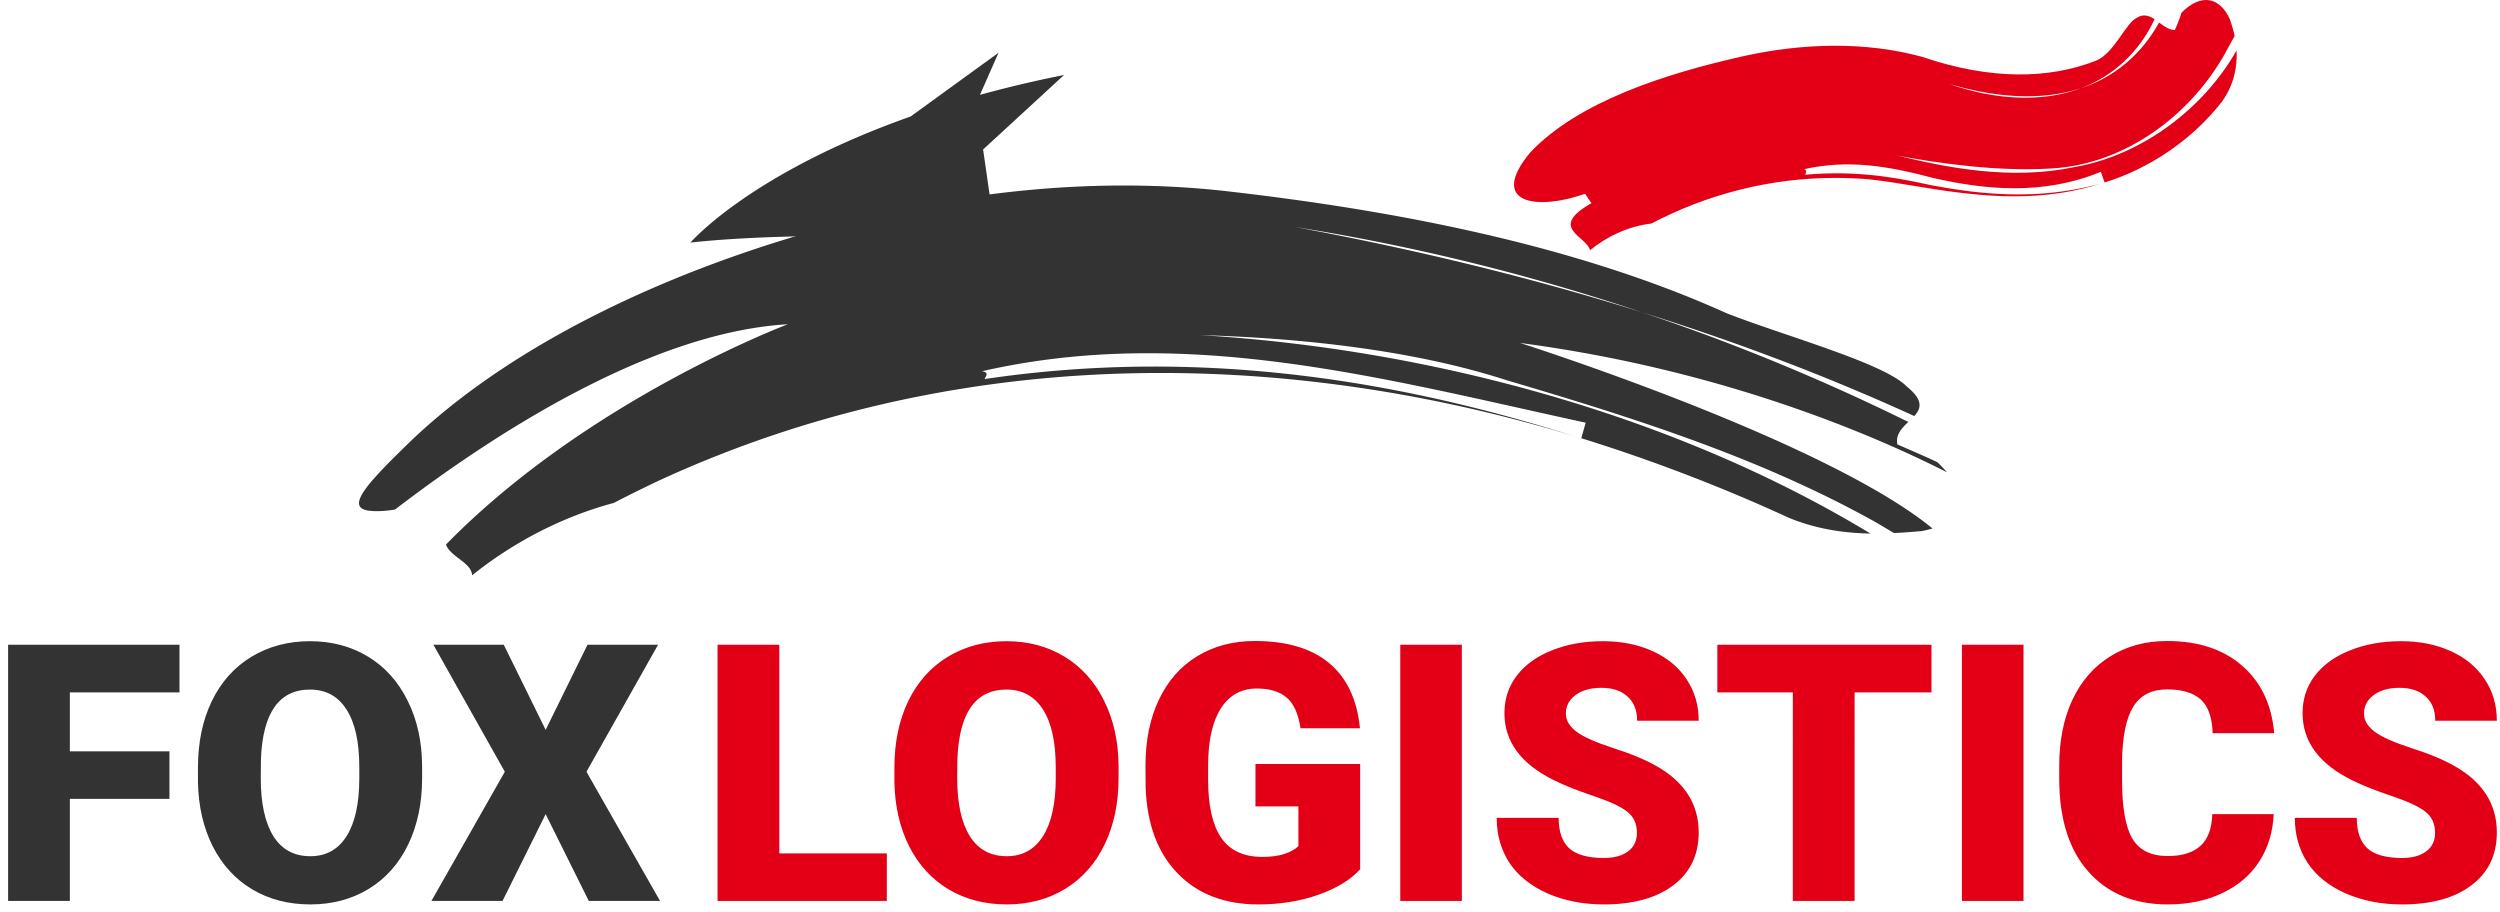 <svg viewBox="0 0 222 81" fill="none" xmlns="http://www.w3.org/2000/svg"><path fill-rule="evenodd" clip-rule="evenodd" d="M198.437 3.195l-.537.962c-3.005 5.82-9.056 10.488-15.859 10.81-4.558.279-9.883-.451-13.514-1.145 4.315 1.064 10.109 2.209 15.712 1.007 5.744-.989 11.349-5.014 14.367-10.35.081 1.362-.2 2.996-1.261 4.501-2.7 3.5-6.58 6.03-10.459 7.223l-.33-.947c-5.191 2.139-10.353 1.568-14.809.566-4.158-1.105-7.617-1.664-11.528-.805.279.113.13.331.085.498l-.053.006.053-.006c-.04.152-.004.244.461.232-.465.012-.501-.08-.461-.232 3.813-.328 7.066 0 11.179.93 4.509.85 9.47 1.36 14.961-.113-8.338 2.641-16.591-.279-21.482-.478-5.656-.324-11.301.735-16.552 3.127-.447.202-1.33.633-1.761.866-2.082.245-3.978 1.165-5.453 2.37-.345-1.283-3.756-1.974.122-4.174l-.565-.836c-4.268 1.516-8.629.892-4.891-3.644 4.267-4.543 12.058-7.043 19.101-8.61 5.167-1.119 10.64-1.284 15.692.086 6.122 2.09 11.313 1.98 15.47.351 1.616-.663 2.657-3.365 3.6-3.796.585-.385 1.095-.222 1.601.117-1.335 2.864-3.655 5.058-6.524 6.116-3.585 1.19-7.769.808-11.728-.379 3.83 1.36 8.13 1.738 11.728.379 2.901-.941 5.372-2.989 6.925-5.83.423.315.856.66 1.401.67.012.005.438-1.016.594-1.545 1.783-1.789 3.436-1.33 4.3.606.147.43.3.92.415 1.467z" fill="#E30016"/><path fill-rule="evenodd" clip-rule="evenodd" d="M172.887 41.938a12.92 12.92 0 00-.84-.889c-1.17-.563-3.56-1.575-3.556-1.584-.184-.86.391-1.446.969-1.996a189.49 189.49 0 00-23.622-9.727c-10.223-3.208-20.548-5.664-30.868-7.59a191.056 191.056 0 0130.868 7.59c8.18 2.56 16.283 5.609 24.147 9.202.607-.668.853-1.4-.689-2.642-2.011-2.08-11.08-4.546-16.04-6.516-13.501-6.086-29.616-9.146-44.633-10.842-10.966-1.193-22.206-.046-32.995 2.659-14.735 3.734-29.376 10.35-38.921 19.342-4.146 3.994-6.007 6.047-4.042 6.392.65.095 1.46.063 2.413-.09 8.45-6.477 22.557-15.745 34.88-16.452 0 0-17.74 6.669-30.351 19.557.348 1.082 2.271 1.593 2.316 2.736 3.587-2.879 7.924-5.184 12.597-6.432 1.044-.555 3.17-1.604 4.248-2.096 25.44-11.652 54.027-12.009 80.938-3.857-17.287-5.476-34.557-7.673-52.277-5.043.102-.248.447-.59-.222-.696 18.202-4.151 35.604.66 53.6 4.57l-.388 1.38a152.735 152.735 0 0118.464 7.08c2.569 1.049 5.034 1.342 7.218 1.389-17.225-10.436-38.861-16.374-59.527-17.624 8.725.246 18.806 1.282 27.215 4.006 12.032 3.547 22.857 7.07 32.8 12.622l1.596.947c.898-.038 1.725-.111 2.464-.173.331-.064.652-.14.958-.232-9.6-7.883-36.63-16.475-36.63-16.475 18.103 2.387 31.642 8.297 37.91 11.484z" fill="#333"/><path fill-rule="evenodd" clip-rule="evenodd" d="M94.49 6.658a107.468 107.468 0 00-7.47 1.763l1.653-3.742-7.81 5.667C66.615 15.37 61.31 21.542 61.31 21.542c9.668-1.083 27.117-.425 27.117-.425L87.3 13.272l7.189-6.614z" fill="#333"/><path d="M15.047 70.938H6.203V80H.72V57.25h15.219v4.234H6.203v5.235h8.844v4.219zM37.484 69.094c0 2.219-.411 4.182-1.234 5.89-.823 1.709-1.995 3.026-3.516 3.954-1.51.916-3.234 1.374-5.172 1.374-1.937 0-3.656-.442-5.156-1.328-1.5-.895-2.672-2.171-3.515-3.828-.834-1.656-1.271-3.557-1.313-5.703v-1.281c0-2.23.406-4.193 1.219-5.89.823-1.71 1.995-3.027 3.515-3.954 1.532-.927 3.271-1.39 5.22-1.39 1.926 0 3.645.458 5.155 1.374 1.51.917 2.683 2.224 3.516 3.922.844 1.688 1.271 3.625 1.281 5.813v1.047zm-5.578-.953c0-2.26-.38-3.974-1.14-5.141-.75-1.177-1.828-1.766-3.235-1.766-2.75 0-4.203 2.063-4.36 6.188l-.015 1.672c0 2.229.37 3.943 1.11 5.14.74 1.198 1.838 1.797 3.297 1.797 1.385 0 2.453-.588 3.203-1.765.75-1.178 1.13-2.87 1.14-5.079v-1.046zM48.453 64.813l3.719-7.563h6.266l-6.36 11.281L58.61 80h-6.328l-3.828-7.703L44.625 80h-6.313l6.516-11.469-6.344-11.281h6.25l3.72 7.563z" fill="#333"/><path d="M69.203 75.781h9.547V80H63.719V57.25h5.484v18.531zM99.328 69.094c0 2.219-.411 4.182-1.234 5.89-.823 1.709-1.995 3.026-3.516 3.954-1.51.916-3.234 1.374-5.172 1.374-1.937 0-3.656-.442-5.156-1.328-1.5-.895-2.672-2.171-3.516-3.828-.833-1.656-1.27-3.557-1.312-5.703v-1.281c0-2.23.406-4.193 1.219-5.89.822-1.71 1.994-3.027 3.515-3.954 1.531-.927 3.271-1.39 5.219-1.39 1.927 0 3.646.458 5.156 1.374 1.51.917 2.682 2.224 3.516 3.922.844 1.688 1.27 3.625 1.281 5.813v1.047zm-5.578-.953c0-2.26-.38-3.974-1.14-5.141-.75-1.177-1.829-1.766-3.235-1.766-2.75 0-4.203 2.063-4.36 6.188L85 69.094c0 2.229.37 3.943 1.11 5.14.739 1.198 1.838 1.797 3.296 1.797 1.386 0 2.453-.588 3.203-1.765.75-1.178 1.13-2.87 1.141-5.079v-1.046zM120.781 77.188c-.843.937-2.078 1.692-3.703 2.265-1.625.573-3.406.86-5.344.86-2.979 0-5.359-.912-7.14-2.735-1.782-1.823-2.735-4.36-2.86-7.61L101.719 68c0-2.24.396-4.193 1.187-5.86.792-1.676 1.922-2.963 3.391-3.859 1.479-.906 3.187-1.36 5.125-1.36 2.833 0 5.031.652 6.594 1.954 1.573 1.292 2.489 3.224 2.75 5.797h-5.282c-.187-1.271-.593-2.177-1.218-2.719-.625-.542-1.511-.812-2.657-.812-1.375 0-2.437.583-3.187 1.75-.75 1.166-1.13 2.833-1.141 5v1.375c0 2.27.386 3.979 1.157 5.125.781 1.135 2.005 1.703 3.671 1.703 1.427 0 2.49-.318 3.188-.953v-3.532h-3.813v-3.765h9.297v9.344zM129.812 80h-5.468V57.25h5.468V80zM145.359 73.953c0-.802-.286-1.427-.859-1.875-.562-.448-1.557-.911-2.984-1.39-1.427-.48-2.594-.943-3.5-1.391-2.948-1.448-4.422-3.438-4.422-5.969 0-1.26.364-2.37 1.094-3.328.739-.969 1.781-1.719 3.124-2.25 1.344-.542 2.855-.813 4.532-.813 1.635 0 3.099.292 4.39.876 1.302.583 2.313 1.416 3.032 2.5.718 1.072 1.078 2.302 1.078 3.687h-5.469c0-.927-.286-1.646-.859-2.156-.563-.51-1.328-.766-2.297-.766-.979 0-1.755.219-2.328.656-.563.427-.844.974-.844 1.641 0 .583.312 1.115.937 1.594.625.469 1.724.958 3.297 1.469 1.573.5 2.865 1.041 3.875 1.624 2.459 1.417 3.688 3.37 3.688 5.86 0 1.99-.75 3.552-2.25 4.687-1.5 1.136-3.558 1.704-6.172 1.704-1.844 0-3.516-.329-5.016-.985-1.489-.666-2.614-1.573-3.375-2.719-.75-1.156-1.125-2.484-1.125-3.984h5.5c0 1.219.313 2.12.938 2.703.635.573 1.661.86 3.078.86.906 0 1.62-.193 2.14-.579.532-.395.797-.947.797-1.656zM171.516 61.484h-6.828V80h-5.485V61.484H152.5V57.25h19.016v4.234zM179.688 80h-5.469V57.25h5.469V80zM201.906 72.297c-.073 1.583-.5 2.984-1.281 4.203-.781 1.208-1.88 2.146-3.297 2.813-1.406.666-3.016 1-4.828 1-2.99 0-5.344-.975-7.062-2.922-1.719-1.948-2.579-4.698-2.579-8.25v-1.125c0-2.23.386-4.178 1.157-5.844.781-1.677 1.901-2.969 3.359-3.875 1.458-.917 3.146-1.375 5.063-1.375 2.76 0 4.979.729 6.656 2.187 1.677 1.448 2.63 3.448 2.859 6h-5.469c-.041-1.385-.39-2.38-1.046-2.984-.657-.604-1.657-.906-3-.906-1.365 0-2.365.51-3 1.531-.636 1.02-.969 2.651-1 4.89v1.61c0 2.427.302 4.162.906 5.203.614 1.042 1.666 1.563 3.156 1.563 1.26 0 2.224-.297 2.891-.891.666-.594 1.02-1.537 1.062-2.828h5.453zM216.234 73.953c0-.802-.286-1.427-.859-1.875-.563-.448-1.557-.911-2.984-1.39-1.427-.48-2.594-.943-3.5-1.391-2.948-1.448-4.422-3.438-4.422-5.969 0-1.26.364-2.37 1.093-3.328.74-.969 1.782-1.719 3.126-2.25 1.343-.542 2.854-.813 4.531-.813 1.635 0 3.099.292 4.39.876 1.302.583 2.313 1.416 3.032 2.5.718 1.072 1.078 2.302 1.078 3.687h-5.469c0-.927-.286-1.646-.859-2.156-.563-.51-1.329-.766-2.297-.766-.979 0-1.755.219-2.328.656-.563.427-.844.974-.844 1.641 0 .583.312 1.115.937 1.594.625.469 1.724.958 3.297 1.469 1.573.5 2.865 1.041 3.875 1.624 2.459 1.417 3.688 3.37 3.688 5.86 0 1.99-.75 3.552-2.25 4.687-1.5 1.136-3.558 1.704-6.172 1.704-1.844 0-3.516-.329-5.016-.985-1.489-.666-2.614-1.573-3.375-2.719-.75-1.156-1.125-2.484-1.125-3.984h5.5c0 1.219.313 2.12.938 2.703.635.573 1.661.86 3.078.86.906 0 1.62-.193 2.141-.579.531-.395.796-.947.796-1.656z" fill="#E30016"/></svg>
